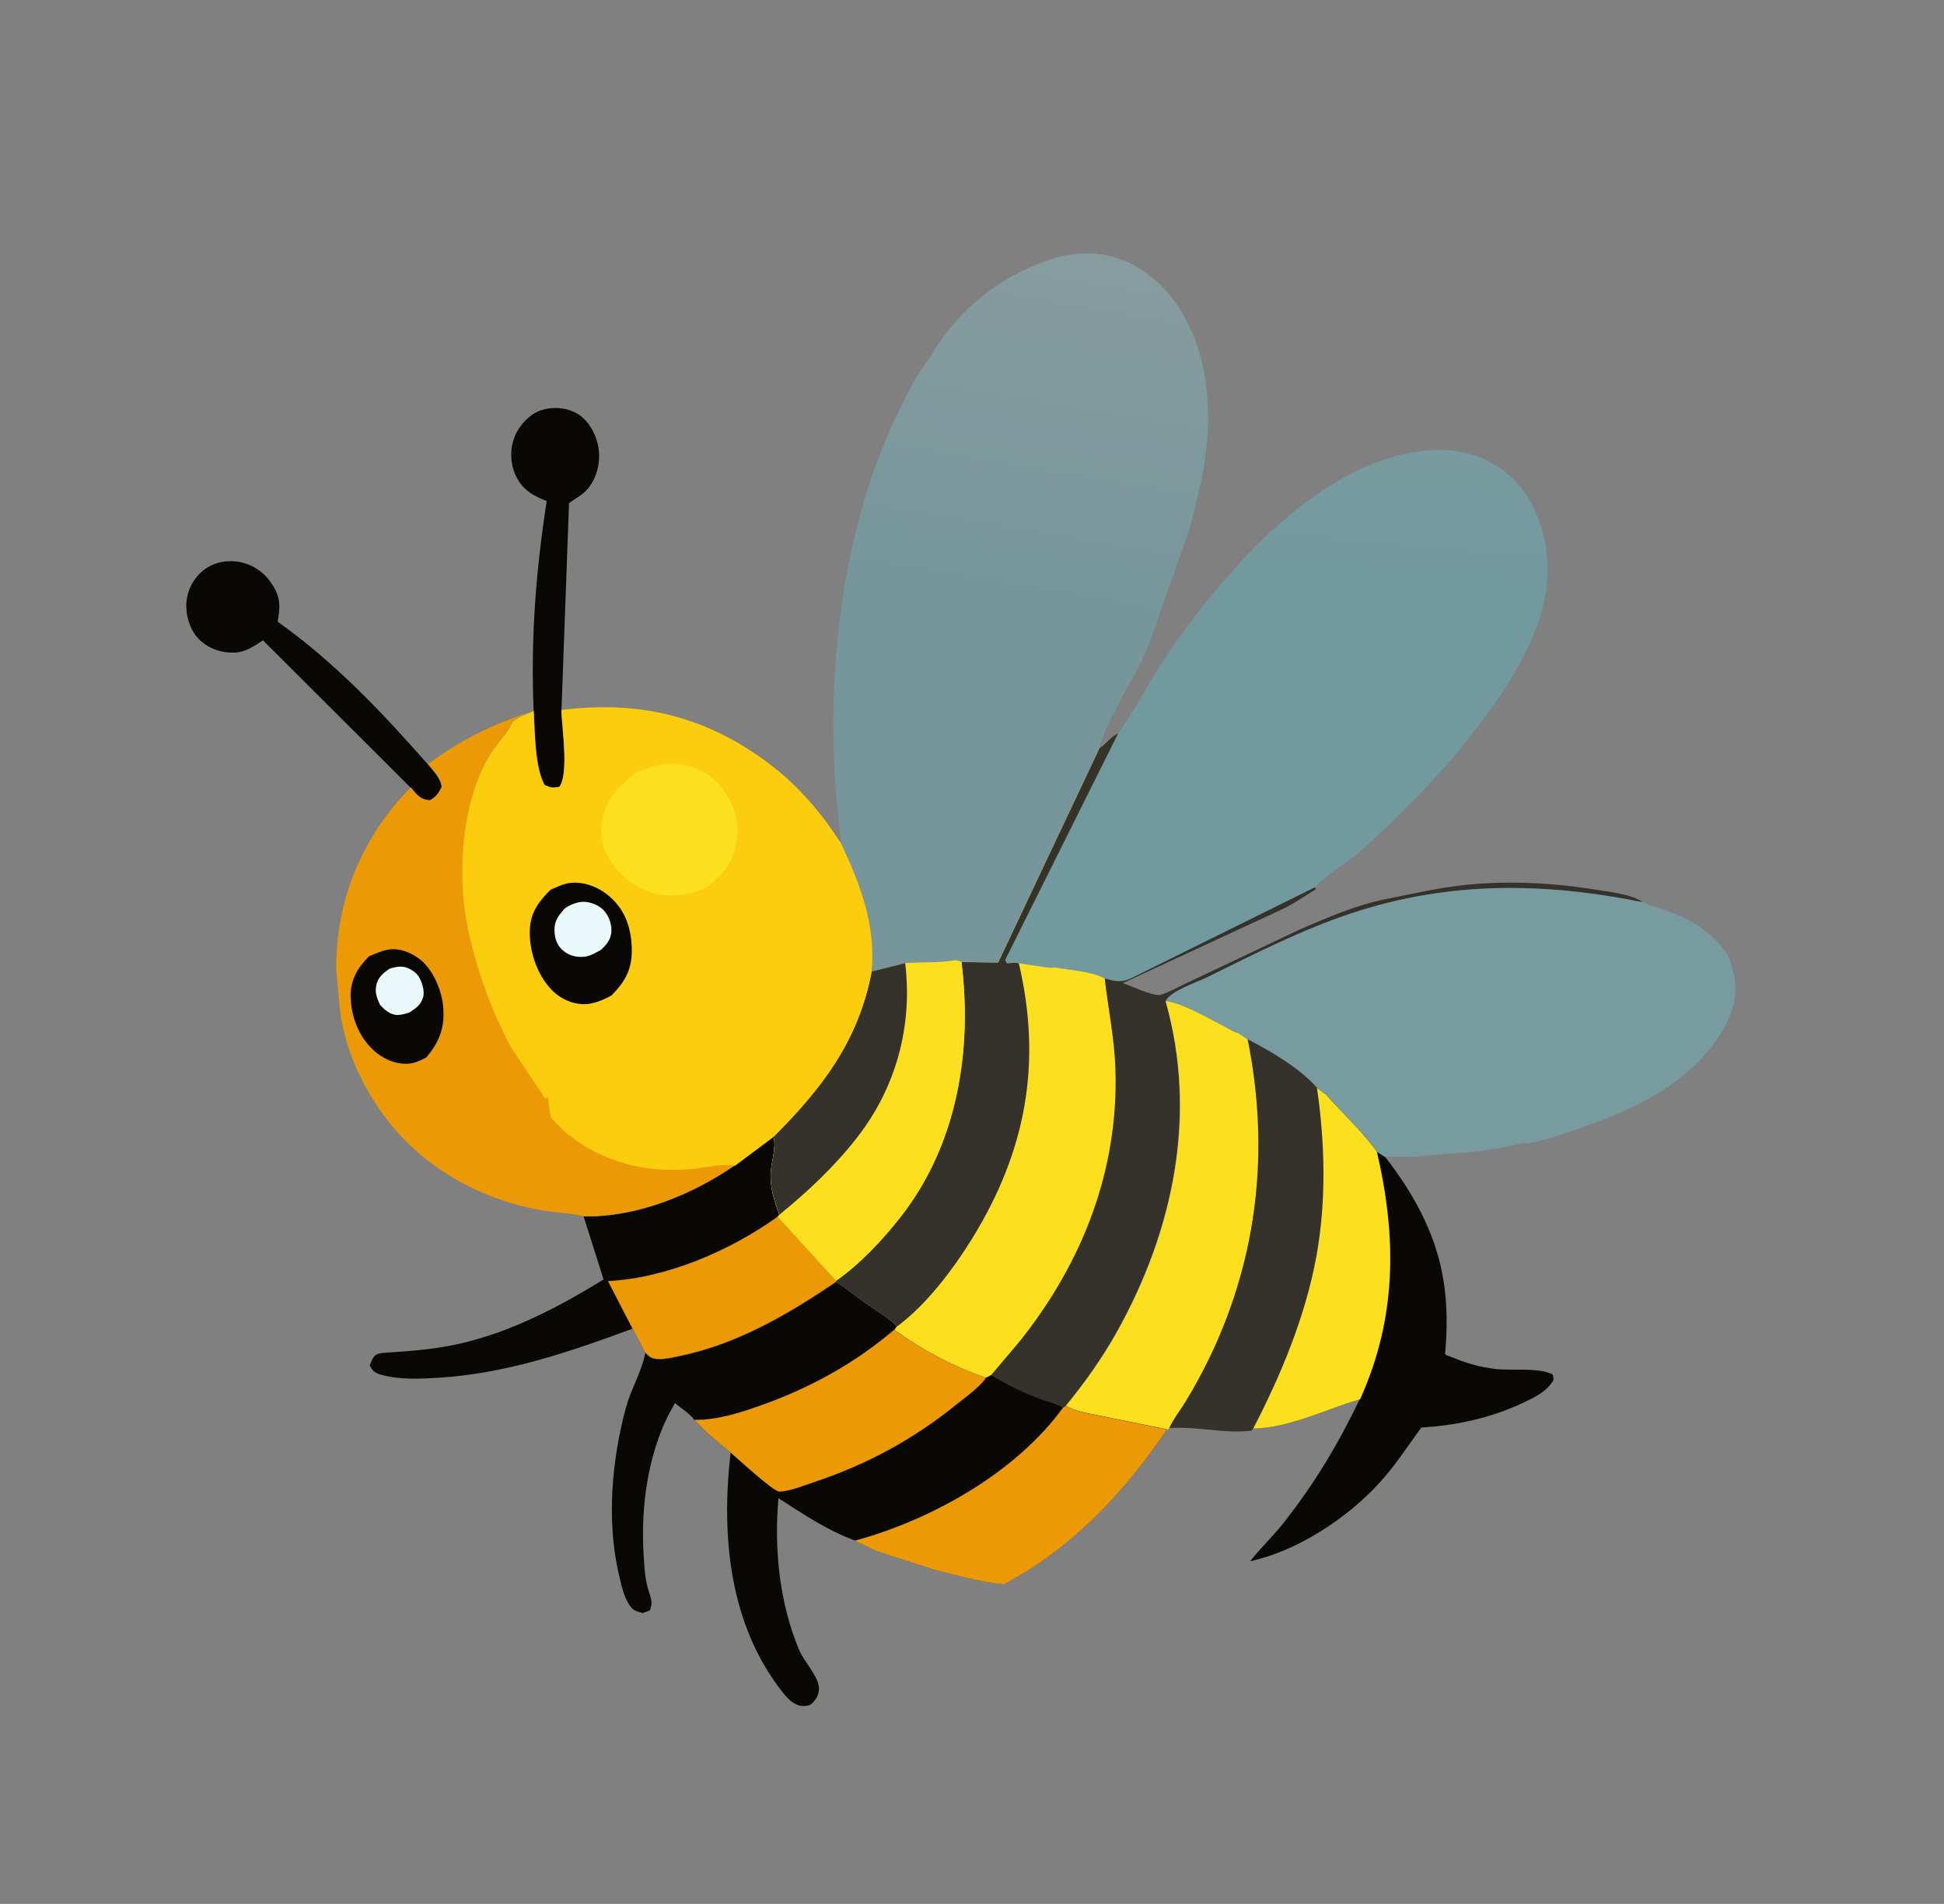 <svg width="48" height="47" viewBox="0 0 48 47" fill="none" xmlns="http://www.w3.org/2000/svg">
<rect x="0" y="0" width="48" height="47" fill="#808080" stroke="none"/>
<path d="M10.138 19.443L6.494 15.808C6.264 15.953 6.067 16.101 5.79 16.109C5.474 16.123 5.169 16.021 4.936 15.802C4.712 15.589 4.603 15.272 4.6 14.966C4.595 14.666 4.716 14.377 4.925 14.165C5.158 13.93 5.47 13.83 5.797 13.857C6.129 13.881 6.457 14.065 6.655 14.334C6.899 14.661 6.934 14.882 6.866 15.279L6.856 15.347C8.259 16.344 9.432 17.58 10.564 18.869C10.693 19.03 10.892 19.225 10.902 19.438C10.821 19.597 10.768 19.673 10.614 19.766C10.448 19.756 10.362 19.703 10.249 19.581L10.136 19.449L10.138 19.443Z" fill="#090805"/>
<path d="M13.176 17.53C13.102 15.775 13.23 14.104 13.499 12.368L13.426 12.339C13.087 12.204 12.837 12.02 12.701 11.66C12.582 11.343 12.598 10.975 12.755 10.676C12.887 10.428 13.12 10.193 13.397 10.116C13.691 10.031 14.033 10.066 14.291 10.235C14.568 10.42 14.743 10.774 14.784 11.101C14.827 11.443 14.726 11.827 14.495 12.086C14.398 12.196 14.295 12.257 14.174 12.333L14.05 12.421L13.864 17.519C13.875 17.946 14.059 19.099 13.813 19.419C13.638 19.451 13.617 19.442 13.45 19.375C13.203 18.934 13.214 18.036 13.178 17.534L13.176 17.53Z" fill="#090805"/>
<path d="M15.925 33.381C15.985 33.443 16.042 33.511 16.134 33.535C16.334 33.589 16.64 33.507 16.846 33.464C18.239 33.163 19.48 32.436 20.646 31.646C20.891 31.791 21.105 31.984 21.338 32.145C21.6 32.332 21.922 32.514 22.145 32.743L22.086 32.827C21.09 33.671 19.997 34.266 18.771 34.702C18.255 34.886 17.693 35.064 17.144 35.052C17.043 34.903 16.806 34.754 16.665 34.637L16.499 34.94C15.992 35.954 15.823 37.219 15.89 38.341C15.91 38.669 15.921 39.008 16.031 39.319C16.089 39.486 16.113 39.578 16.046 39.755L15.867 39.82C15.706 39.771 15.642 39.769 15.543 39.624C15.397 39.411 15.334 39.1 15.277 38.849C14.975 37.535 15.105 36.051 15.452 34.758C15.57 34.319 15.814 33.911 15.918 33.474L15.94 33.379L15.925 33.381Z" fill="#090805"/>
<path d="M33.993 28.43L34.212 28.573C34.87 29.418 35.403 30.367 35.61 31.43C35.725 32.031 35.74 32.581 35.699 33.192C35.697 33.209 35.681 33.431 35.681 33.431C35.697 33.449 35.865 33.51 35.898 33.523C36.233 33.661 36.556 33.748 36.915 33.794C37.305 33.84 38.034 33.75 38.342 33.934C38.356 34.056 38.38 34.054 38.297 34.161C38.145 34.363 37.884 34.498 37.655 34.606C36.943 34.949 36.194 35.138 35.411 35.215L35.092 35.241C34.751 35.712 34.434 36.201 34.039 36.628C33.245 37.489 32.024 38.292 30.869 38.539C31.122 38.215 31.427 37.931 31.685 37.604C32.448 36.64 33.045 35.645 33.572 34.542C34.48 32.519 34.48 30.552 33.987 28.428L33.993 28.43Z" fill="#090805"/>
<path d="M32.47 21.904L32.494 21.948C32.232 22.111 31.984 22.28 31.711 22.422L27.723 24.269C27.966 24.352 28.365 24.549 28.608 24.564C28.711 24.571 29.129 24.351 29.241 24.296L32.121 22.932C32.821 22.633 33.496 22.337 34.246 22.189C34.916 22.057 35.555 21.906 36.243 21.838C37.305 21.736 38.402 21.797 39.455 21.97C39.765 22.022 40.248 22.075 40.514 22.24L40.552 22.271C38.099 21.777 35.754 21.752 33.355 22.549C32.12 22.959 30.953 23.562 29.784 24.134C29.523 24.259 28.903 24.463 28.777 24.713C29.565 27.513 28.974 30.367 27.577 32.867C27.209 33.53 26.789 34.117 26.308 34.705L26.244 34.75C26.154 34.699 26.07 34.66 25.971 34.631C25.459 34.484 24.914 34.219 24.459 33.937L25.158 33.112C26.715 31.162 27.613 28.867 27.522 26.355C27.493 25.614 27.343 24.891 27.259 24.153C27.535 24.219 27.686 24.268 27.949 24.136L32.464 21.902L32.47 21.904Z" fill="#35322C"/>
<path d="M28.781 24.712C29.229 24.778 29.777 25.109 30.186 25.316C30.299 25.37 30.453 25.48 30.575 25.503L30.803 25.657C31.348 28.353 31.068 31.008 29.872 33.505C29.684 33.893 29.484 34.267 29.255 34.636C29.131 34.833 28.956 35.058 28.865 35.268L28.817 35.294L27.152 34.955C26.856 34.89 26.586 34.863 26.316 34.711C26.794 34.125 27.215 33.533 27.586 32.874C28.981 30.369 29.574 27.519 28.785 24.72L28.781 24.712Z" fill="#FCDF1D"/>
<path d="M19.101 28.055C19.169 28.336 19.064 28.607 19.038 28.887C19.001 29.282 19.11 29.62 19.248 29.984L19.203 30.035L20.642 31.612L20.647 31.641C19.481 32.431 18.244 33.155 16.847 33.459C16.641 33.502 16.335 33.583 16.134 33.53C16.049 33.508 15.986 33.438 15.926 33.376L15.625 32.797C14.054 33.377 12.512 33.906 10.826 34.011C10.387 34.038 9.868 34.062 9.439 33.944C9.269 33.9 9.213 33.863 9.13 33.709C9.225 33.449 9.264 33.407 9.533 33.392C10.183 33.35 10.78 33.305 11.419 33.154C12.659 32.861 13.826 32.248 14.903 31.584L14.41 30.029C15.714 30.057 17.088 29.499 18.148 28.766L19.101 28.055Z" fill="#090805"/>
<path d="M15.618 32.8L15.011 31.625C16.463 31.551 18.029 30.875 19.2 30.035L20.639 31.613L20.644 31.641C19.478 32.431 18.241 33.156 16.844 33.459C16.638 33.502 16.332 33.584 16.131 33.53C16.046 33.508 15.983 33.438 15.923 33.376L15.622 32.798L15.618 32.8Z" fill="#EB9A05"/>
<path d="M30.802 25.651C31.366 25.942 32.111 26.376 32.52 26.854L32.748 27.024C33.167 27.492 33.623 27.914 33.999 28.427C34.491 30.551 34.494 32.522 33.584 34.541C32.72 34.787 31.864 35.243 30.946 35.263L30.903 35.318C30.221 35.398 29.547 35.203 28.87 35.254C28.961 35.044 29.139 34.823 29.26 34.622C29.485 34.255 29.689 33.879 29.877 33.491C31.073 30.994 31.349 28.341 30.808 25.643L30.802 25.651Z" fill="#35322C"/>
<path d="M32.518 26.857L32.745 27.026C33.164 27.494 33.621 27.916 33.996 28.429C34.489 30.553 34.492 32.524 33.581 34.543C32.718 34.789 31.862 35.245 30.944 35.265C31.635 33.933 32.234 32.488 32.505 31.006C32.751 29.642 32.716 28.221 32.518 26.857Z" fill="#FCDF1D"/>
<path d="M10.572 18.86C11.386 18.26 12.146 17.887 13.104 17.574C12.976 17.638 12.698 17.731 12.642 17.849C12.535 18.068 12.338 18.274 12.196 18.476C11.429 19.578 11.285 21.461 11.525 22.74C11.724 23.796 12.114 24.906 12.625 25.846L13.47 27.113L13.534 27.078C13.8 26.914 14.056 26.719 14.147 26.404L14.245 25.85C14.377 25.805 14.373 25.817 14.502 25.873C14.614 26.157 14.574 26.393 14.451 26.668C14.274 27.066 13.97 27.344 13.598 27.555C14.219 28.311 15.194 28.746 16.159 28.841C16.489 28.872 16.838 28.872 17.166 28.831C17.51 28.792 17.803 28.707 18.15 28.76C17.09 29.493 15.715 30.051 14.411 30.023C14.082 29.945 13.722 29.935 13.384 29.878C12.355 29.702 11.384 29.285 10.553 28.643C9.416 27.763 8.554 26.318 8.389 24.889L8.302 23.934C8.287 22.22 8.946 20.655 10.142 19.436L10.255 19.569C10.367 19.691 10.453 19.743 10.62 19.753C10.774 19.66 10.827 19.584 10.908 19.425C10.898 19.212 10.7 19.021 10.57 18.856L10.572 18.86Z" fill="#EB9A05"/>
<path d="M9.123 23.601C9.269 23.543 9.427 23.468 9.58 23.443C9.856 23.393 10.149 23.512 10.364 23.678C10.686 23.927 10.901 24.432 10.94 24.823C10.993 25.358 10.858 25.707 10.525 26.106C10.373 26.183 10.229 26.255 10.055 26.26C9.741 26.268 9.442 26.131 9.212 25.916C8.854 25.582 8.669 25.092 8.658 24.608C8.651 24.189 8.825 23.891 9.114 23.605L9.123 23.601Z" fill="#090805"/>
<path d="M9.608 23.918C9.704 23.883 9.82 23.856 9.923 23.863C10.069 23.873 10.249 23.975 10.329 24.093C10.411 24.216 10.49 24.45 10.451 24.602C10.39 24.817 10.281 24.876 10.11 24.994C10.02 25.022 9.919 25.055 9.82 25.056C9.637 25.056 9.502 24.931 9.383 24.807C9.31 24.643 9.25 24.503 9.292 24.318C9.333 24.124 9.462 24.023 9.612 23.916L9.608 23.918Z" fill="#E9F8F8"/>
<path d="M17.136 35.05C17.689 35.06 18.25 34.883 18.763 34.701C19.995 34.266 21.082 33.67 22.078 32.826C22.767 33.331 23.53 33.729 24.338 34.008L24.467 33.938C24.919 34.216 25.464 34.481 25.976 34.628C26.076 34.658 26.155 34.699 26.249 34.747L26.313 34.702C26.583 34.854 26.853 34.881 27.149 34.946L28.814 35.285C27.754 36.842 26.46 38.228 24.775 39.11C24.214 39.047 23.634 38.89 23.083 38.748L21.62 38.279L21.109 38.028C20.421 37.778 19.835 37.378 19.221 36.984C19.112 38.243 19.242 39.561 19.732 40.731C19.85 41.007 20.162 41.335 20.215 41.608C20.235 41.723 20.203 41.866 20.131 41.956C20.043 42.072 20.001 42.11 19.851 42.113C19.631 42.122 19.465 41.95 19.339 41.794C18.004 40.118 17.801 37.911 18.04 35.857C17.722 35.596 17.41 35.346 17.135 35.04L17.136 35.05Z" fill="#090805"/>
<path d="M17.137 35.051C17.69 35.06 18.252 34.883 18.764 34.701C19.996 34.267 21.084 33.67 22.079 32.826C22.769 33.331 23.531 33.729 24.339 34.008L24.32 34.05C24.148 34.273 23.842 34.49 23.623 34.665C22.558 35.526 21.433 36.138 20.139 36.574C19.883 36.66 19.511 36.813 19.244 36.821C19.094 36.824 18.195 35.988 18.043 35.861C17.725 35.6 17.413 35.35 17.139 35.044L17.137 35.051Z" fill="#EB9A05"/>
<path d="M26.251 34.751L26.315 34.706C26.585 34.858 26.855 34.885 27.151 34.95L28.815 35.289C27.755 36.847 26.462 38.232 24.777 39.114C24.216 39.051 23.636 38.894 23.085 38.753L21.622 38.284L21.11 38.032C22.996 37.523 25.091 36.347 26.248 34.747L26.251 34.751Z" fill="#EB9A05"/>
<path opacity="0.28" d="M28.784 24.71C28.91 24.46 29.529 24.262 29.792 24.131C30.96 23.558 32.127 22.956 33.362 22.546C35.761 21.749 38.111 21.772 40.559 22.268L40.603 22.292C40.778 22.375 40.983 22.416 41.166 22.484C41.71 22.681 42.166 22.947 42.532 23.402L42.591 23.474C42.731 23.675 42.815 24.006 42.835 24.245L42.843 24.309C42.9 24.899 42.517 25.544 42.142 25.981C41.346 26.915 40.24 27.418 39.107 27.814C38.664 27.97 38.192 28.14 37.73 28.222L37.587 28.226C37.349 28.26 37.128 28.343 36.879 28.357L36.608 28.404C36.51 28.426 36.425 28.424 36.331 28.433L34.929 28.552L34.481 28.554C34.384 28.548 34.304 28.555 34.212 28.568L33.994 28.425C33.619 27.912 33.164 27.494 32.743 27.022L32.516 26.852C32.106 26.374 31.362 25.94 30.798 25.649L30.569 25.496C30.451 25.471 30.294 25.363 30.181 25.309C29.774 25.105 29.219 24.773 28.775 24.704L28.784 24.71Z" fill="#67E3F0"/>
<path d="M27.143 18.472C27.32 18.356 27.428 18.178 27.618 18.096L24.824 23.697L24.868 23.778C24.95 23.776 25.085 23.755 25.155 23.779L25.756 23.868C25.822 23.874 25.977 23.91 26.034 23.88C26.423 23.952 26.933 23.97 27.277 24.154C27.362 24.892 27.511 25.615 27.54 26.356C27.631 28.868 26.733 31.163 25.176 33.113L24.478 33.938L24.348 34.008C23.543 33.732 22.778 33.33 22.088 32.825L22.148 32.741C21.925 32.512 21.605 32.324 21.34 32.143C21.111 31.98 20.894 31.789 20.649 31.645L20.644 31.616L19.204 30.038L19.25 29.988C19.111 29.624 19.002 29.286 19.04 28.89C19.066 28.61 19.171 28.34 19.103 28.058C20.303 26.858 21.205 25.694 21.524 23.983L22.352 23.777C22.759 23.756 23.207 23.775 23.604 23.708L23.738 23.745L24.643 23.758L27.143 18.472Z" fill="#FCDF1D"/>
<path d="M27.143 18.472C27.321 18.355 27.428 18.177 27.619 18.096L24.825 23.697L24.868 23.778C24.95 23.775 25.085 23.755 25.156 23.779C25.733 26.234 25.337 28.414 24.005 30.572C23.537 31.33 22.868 32.218 22.146 32.747C21.923 32.518 21.603 32.33 21.339 32.149C21.11 31.986 20.892 31.795 20.647 31.65L20.642 31.622C21.244 31.198 21.797 30.608 22.248 30.031C23.636 28.25 24.014 25.949 23.741 23.748L24.646 23.762L27.145 18.476L27.143 18.472Z" fill="#35322C"/>
<path d="M21.524 23.979L22.352 23.772C22.758 23.752 23.207 23.771 23.604 23.703L23.738 23.74C24.011 25.941 23.634 28.242 22.245 30.023C21.794 30.6 21.241 31.19 20.64 31.614L19.2 30.036L19.246 29.985C19.107 29.622 18.998 29.284 19.035 28.888C19.062 28.608 19.166 28.338 19.098 28.056C20.299 26.856 21.2 25.692 21.52 23.981L21.524 23.979Z" fill="#FCDF1D"/>
<path d="M21.522 23.979L22.35 23.773C22.537 25.32 22.131 26.833 21.17 28.071C20.613 28.789 19.951 29.411 19.248 29.983C19.109 29.62 19 29.282 19.037 28.886C19.064 28.606 19.169 28.336 19.1 28.054C20.301 26.854 21.202 25.69 21.522 23.979Z" fill="#35322C"/>
<path d="M13.527 27.087L13.463 27.122L12.621 25.859C12.111 24.913 11.719 23.809 11.521 22.753C11.278 21.47 11.422 19.587 12.192 18.488C12.334 18.287 12.531 18.081 12.637 17.862C12.697 17.741 12.97 17.647 13.099 17.587L13.176 17.546C13.206 18.046 13.196 18.939 13.446 19.383C13.612 19.45 13.633 19.459 13.809 19.427C14.052 19.104 13.871 17.954 13.86 17.527C15.813 17.278 17.492 17.693 19.067 18.911C19.757 19.447 20.288 20.084 20.765 20.814C21.244 21.828 21.631 22.846 21.522 23.99C21.196 25.7 20.3 26.866 19.1 28.066L18.148 28.777C17.801 28.724 17.507 28.809 17.163 28.848C16.834 28.885 16.482 28.892 16.157 28.858C15.192 28.762 14.217 28.328 13.596 27.572" fill="#FBCD0D"/>
<path d="M13.588 21.967C13.745 21.899 13.912 21.814 14.085 21.794C14.451 21.758 14.824 21.917 15.086 22.162C15.454 22.496 15.589 22.94 15.6 23.424C15.609 23.926 15.441 24.225 15.104 24.568C14.939 24.668 14.7 24.765 14.507 24.786C14.187 24.812 13.864 24.678 13.64 24.454C13.28 24.096 13.082 23.534 13.08 23.029C13.078 22.56 13.273 22.283 13.592 21.965L13.588 21.967Z" fill="#090805"/>
<path d="M13.93 22.44C14.038 22.351 14.201 22.284 14.342 22.265C14.518 22.243 14.742 22.321 14.873 22.438C15.009 22.563 15.095 22.762 15.097 22.949C15.097 23.173 14.998 23.299 14.842 23.446C14.721 23.511 14.57 23.608 14.428 23.617C14.23 23.635 14.058 23.597 13.904 23.466C13.75 23.335 13.695 23.167 13.691 22.965C13.684 22.739 13.789 22.605 13.93 22.44Z" fill="#E9F8F8"/>
<path d="M15.706 19.073C16.061 18.929 16.355 18.817 16.749 18.86C17.16 18.905 17.558 19.103 17.815 19.434C18.128 19.84 18.281 20.299 18.184 20.816C18.094 21.308 17.795 21.662 17.4 21.938C17.075 22.061 16.81 22.12 16.456 22.102C15.991 22.081 15.506 21.8 15.211 21.448C14.94 21.119 14.802 20.776 14.853 20.347C14.925 19.755 15.25 19.418 15.702 19.075L15.706 19.073Z" fill="#FCDF1D"/>
<path opacity="0.28" d="M27.614 18.093L27.661 18.026C28.075 17.448 28.401 16.776 28.807 16.182C30.154 14.209 32.356 11.624 34.837 11.175C35.651 11.028 36.37 11.095 37.061 11.573C37.707 12.018 38.048 12.757 38.173 13.52C38.427 15.126 37.462 16.627 36.552 17.852C35.687 19.007 34.675 20.033 33.609 20.998C33.261 21.311 32.769 21.571 32.469 21.905L27.955 24.139C27.696 24.268 27.54 24.221 27.265 24.156C26.92 23.971 26.408 23.95 26.021 23.882C25.969 23.91 25.816 23.878 25.743 23.87L25.143 23.781C25.072 23.756 24.937 23.777 24.859 23.777L24.815 23.697L27.61 18.095L27.614 18.093Z" fill="url(#paint0_linear_438_1406)"/>
<path opacity="0.28" d="M22.962 8.839C23.596 7.663 24.771 6.753 26.037 6.374C26.697 6.175 27.372 6.218 27.985 6.54C28.534 6.834 28.985 7.321 29.268 7.867L29.316 7.956C30.004 9.281 29.921 11.043 29.519 12.438C29.471 12.726 29.382 12.998 29.3 13.271L28.411 15.775C28.088 16.706 27.41 17.53 27.141 18.473L24.641 23.759L23.737 23.746L23.602 23.709C23.205 23.776 22.753 23.759 22.351 23.778L21.523 23.984C21.631 22.84 21.245 21.822 20.766 20.807L20.651 19.695C20.387 16.561 20.803 12.946 22.206 10.118C22.421 9.684 22.647 9.213 22.958 8.841L22.962 8.839Z" fill="url(#paint1_linear_438_1406)"/>
<defs>
<linearGradient id="paint0_linear_438_1406" x1="20.663" y1="12.923" x2="21.882" y2="-0.567" gradientUnits="userSpaceOnUse">
<stop stop-color="#4FD9EC"/>
<stop offset="1" stop-color="#B0F5FC"/>
</linearGradient>
<linearGradient id="paint1_linear_438_1406" x1="13.088" y1="12.744" x2="16.098" y2="-5.285" gradientUnits="userSpaceOnUse">
<stop stop-color="#5CD0E0"/>
<stop offset="1" stop-color="#DEFEFF"/>
</linearGradient>
</defs>
</svg>
